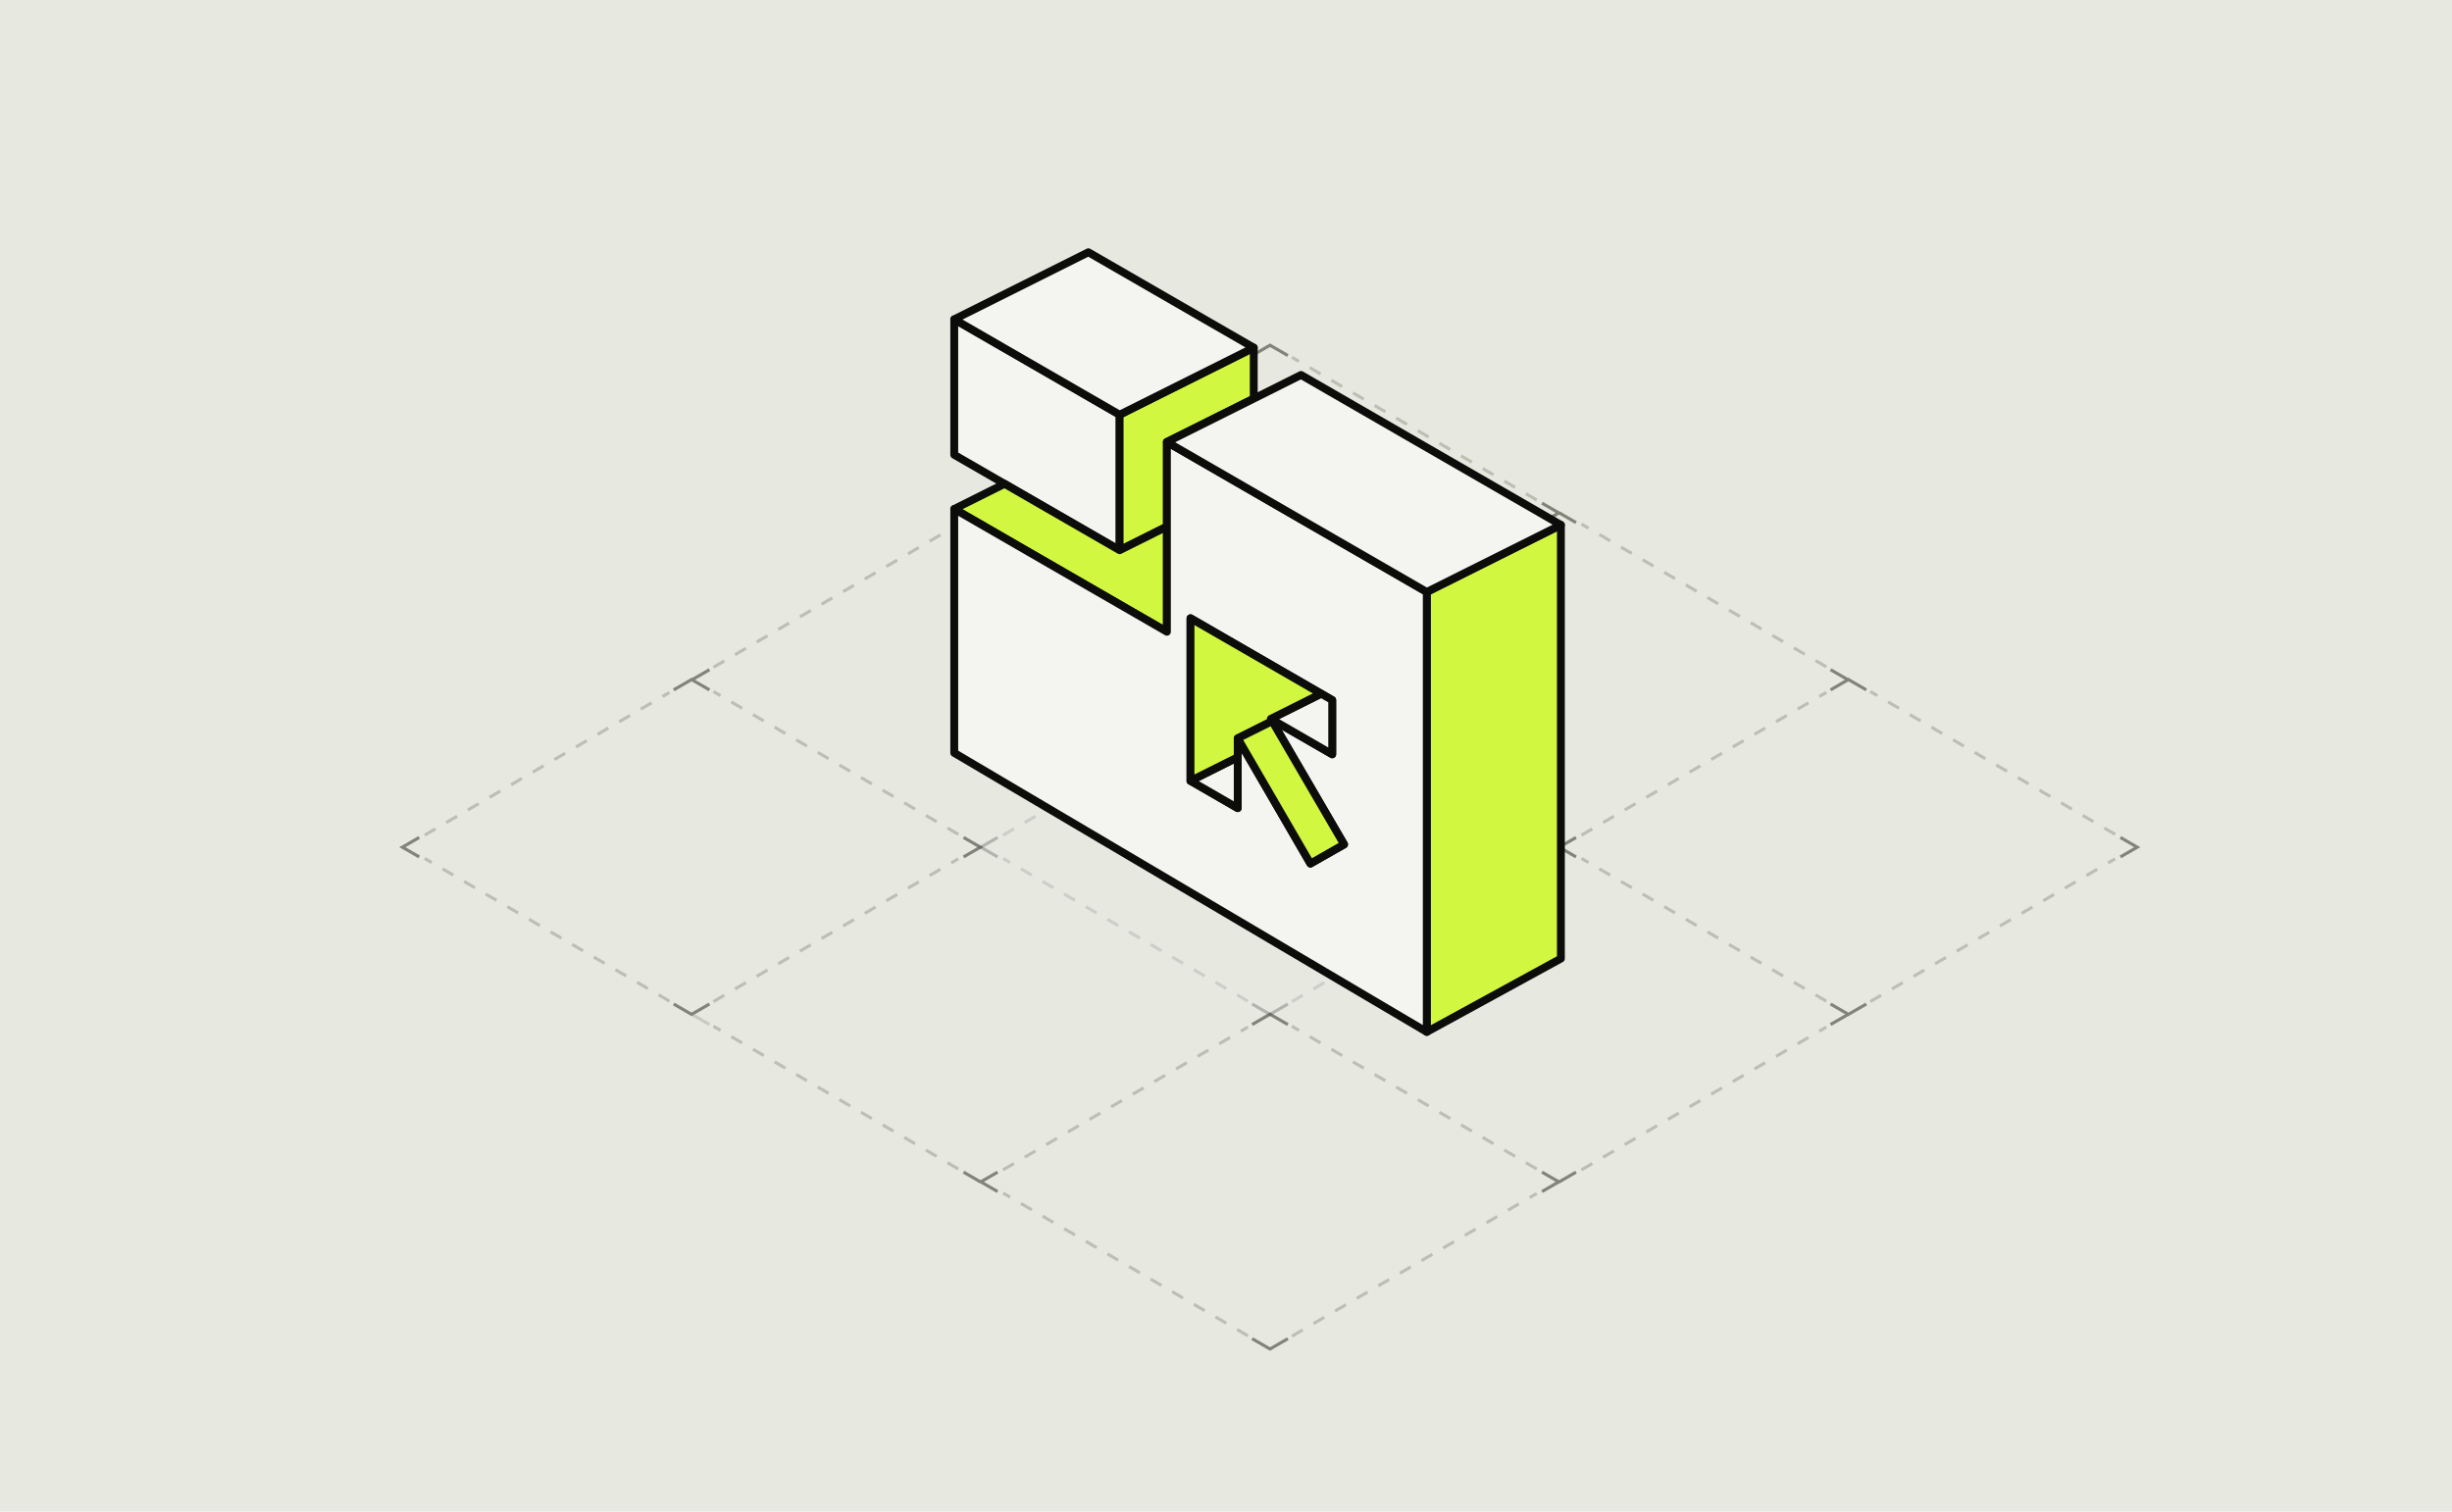<svg width="780" height="481" viewBox="0 0 780 481" fill="none" xmlns="http://www.w3.org/2000/svg">
<rect width="780" height="481" fill="#E7E9E0"/>
<path d="M226.955 212.31L304.836 166.89" stroke="#BDBFB4" stroke-width="0.996" stroke-dasharray="3.98 3.98"/>
<path d="M311.869 163.19L306.521 166.282" stroke="#828479" stroke-width="0.996"/>
<path d="M225.688 213.089L220 216.377" stroke="#828479" stroke-width="0.996"/>
<path d="M304.839 371.953L226.958 326.532" stroke="#BDBFB4" stroke-width="0.996" stroke-dasharray="3.98 3.98"/>
<path d="M306.519 372.96L311.868 376.052" stroke="#828479" stroke-width="0.996"/>
<path opacity="0.3" d="M225.69 325.997L220.001 322.708" stroke="#828479" stroke-width="0.996"/>
<path d="M488.837 159.091L410.956 113.671" stroke="#BDBFB4" stroke-width="0.996" stroke-dasharray="3.98 3.98"/>
<path d="M396.964 212.184L319.083 166.764" stroke="#BDBFB4" stroke-width="0.996" stroke-dasharray="3.98 3.98"/>
<path d="M319.083 159.362L396.964 113.942" stroke="#BDBFB4" stroke-width="0.996" stroke-dasharray="3.98 3.98"/>
<path d="M410.955 212.31L488.836 166.89" stroke="#BDBFB4" stroke-width="0.996" stroke-dasharray="3.98 3.98"/>
<path d="M317.347 160.097L311.998 163.189L317.347 166.281" stroke="#828479" stroke-width="0.996"/>
<path d="M490.517 160.098L495.866 163.19L490.517 166.282" stroke="#828479" stroke-width="0.996"/>
<path d="M409.685 213.089L403.997 216.377L398.308 213.089" stroke="#828479" stroke-width="0.996"/>
<path d="M409.685 113.135L403.997 109.846L398.308 113.135" stroke="#828479" stroke-width="0.996"/>
<path d="M488.837 371.953L410.956 326.532" stroke="#BDBFB4" stroke-width="0.996" stroke-dasharray="3.98 3.98"/>
<path d="M396.964 425.046L319.083 379.625" stroke="#BDBFB4" stroke-width="0.996" stroke-dasharray="3.98 3.98"/>
<path d="M319.083 372.224L396.964 326.803" stroke="#BDBFB4" stroke-width="0.996" stroke-dasharray="3.98 3.98"/>
<path d="M410.955 425.172L488.836 379.751" stroke="#BDBFB4" stroke-width="0.996" stroke-dasharray="3.98 3.98"/>
<path d="M317.347 372.959L311.998 376.051L317.347 379.143" stroke="#828479" stroke-width="0.996"/>
<path d="M490.517 372.959L495.866 376.051L490.517 379.143" stroke="#828479" stroke-width="0.996"/>
<path d="M409.685 425.95L403.997 429.239L398.308 425.95" stroke="#828479" stroke-width="0.996"/>
<path d="M409.685 325.997L403.997 322.708L398.308 325.997" stroke="#828479" stroke-width="0.996"/>
<path d="M580.967 212.183L503.085 166.763" stroke="#BDBFB4" stroke-width="0.996" stroke-dasharray="3.98 3.98"/>
<path d="M496 163.189L501.348 166.281" stroke="#828479" stroke-width="0.996"/>
<path d="M588.002 216.377L582.313 213.089" stroke="#828479" stroke-width="0.996"/>
<path d="M503.082 372.224L580.963 326.804" stroke="#BDBFB4" stroke-width="0.996" stroke-dasharray="3.98 3.98"/>
<path d="M501.346 372.959L495.998 376.051" stroke="#828479" stroke-width="0.996"/>
<path d="M587.999 322.708L582.311 325.996" stroke="#828479" stroke-width="0.996"/>
<path d="M304.837 265.469L226.956 220.049" stroke="#BDBFB4" stroke-width="0.996" stroke-dasharray="3.98 3.98"/>
<path d="M212.965 318.562L135.084 273.142" stroke="#BDBFB4" stroke-width="0.996" stroke-dasharray="3.98 3.98"/>
<path d="M135.083 265.74L212.964 220.32" stroke="#BDBFB4" stroke-width="0.996" stroke-dasharray="3.98 3.98"/>
<path d="M226.955 318.688L304.836 273.268" stroke="#BDBFB4" stroke-width="0.996" stroke-dasharray="3.98 3.98"/>
<path d="M133.347 266.475L127.999 269.567L133.347 272.659" stroke="#828479" stroke-width="0.996"/>
<path d="M306.518 266.476L311.866 269.568L306.518 272.66" stroke="#828479" stroke-width="0.996"/>
<path d="M225.685 319.467L219.997 322.756L214.308 319.467" stroke="#828479" stroke-width="0.996"/>
<path d="M225.685 219.513L219.997 216.225L214.308 219.513" stroke="#828479" stroke-width="0.996"/>
<path opacity="0.15" d="M488.836 265.469L410.955 220.048" stroke="#383A39" stroke-width="0.996" stroke-dasharray="3.98 3.98"/>
<path opacity="0.15" d="M396.964 318.562L319.083 273.141" stroke="#383A39" stroke-width="0.996" stroke-dasharray="3.98 3.98"/>
<path opacity="0.15" d="M319.083 265.74L396.964 220.32" stroke="#383A39" stroke-width="0.996" stroke-dasharray="3.98 3.98"/>
<path opacity="0.15" d="M410.955 318.688L488.836 273.268" stroke="#383A39" stroke-width="0.996" stroke-dasharray="3.98 3.98"/>
<path opacity="0.3" d="M317.346 266.475L311.998 269.567L317.346 272.659" stroke="#383A39" stroke-width="0.996"/>
<path opacity="0.3" d="M490.517 266.475L495.865 269.567L490.517 272.659" stroke="#383A39" stroke-width="0.996"/>
<path opacity="0.3" d="M409.685 319.466L403.996 322.755L398.308 319.466" stroke="#383A39" stroke-width="0.996"/>
<path opacity="0.3" d="M409.685 219.513L403.996 216.224L398.308 219.513" stroke="#383A39" stroke-width="0.996"/>
<path d="M672.836 265.469L594.955 220.048" stroke="#BDBFB4" stroke-width="0.996" stroke-dasharray="3.98 3.98"/>
<path d="M580.964 318.562L503.083 273.141" stroke="#BDBFB4" stroke-width="0.996" stroke-dasharray="3.98 3.98"/>
<path d="M503.082 265.74L580.963 220.32" stroke="#BDBFB4" stroke-width="0.996" stroke-dasharray="3.98 3.98"/>
<path d="M594.954 318.688L672.835 273.268" stroke="#BDBFB4" stroke-width="0.996" stroke-dasharray="3.98 3.98"/>
<path d="M501.346 266.475L495.997 269.567L501.346 272.659" stroke="#828479" stroke-width="0.996"/>
<path d="M674.517 266.475L679.865 269.567L674.517 272.659" stroke="#828479" stroke-width="0.996"/>
<path d="M593.684 319.466L587.996 322.755L582.307 319.466" stroke="#828479" stroke-width="0.996"/>
<path d="M593.684 219.513L587.996 216.224L582.307 219.513" stroke="#828479" stroke-width="0.996"/>
<path d="M496.533 167.029V305.013L453.867 328.346V188.362L496.533 167.029Z" fill="#D2F740" stroke="#0C0C0B" stroke-width="2.5" stroke-linecap="round" stroke-linejoin="round"/>
<path d="M356.162 131.957V175.072L346.221 169.333L319.554 153.952L303.554 144.715V101.6L356.162 131.957Z" fill="#F4F5F0" stroke="#0C0C0B" stroke-width="2.5" stroke-linecap="round" stroke-linejoin="round"/>
<path d="M398.829 110.624V126.837L373.848 139.317L371.202 140.64V167.562L356.162 175.072V131.957L358.808 130.634L398.829 110.624Z" fill="#D2F740" stroke="#0C0C0B" stroke-width="2.5" stroke-linecap="round" stroke-linejoin="round"/>
<path d="M398.829 110.624L358.807 130.635L356.162 131.958L303.554 101.6L346.221 80.267L398.829 110.624Z" fill="#F4F5F0" stroke="#0C0C0B" stroke-width="2.5" stroke-linecap="round" stroke-linejoin="round"/>
<path d="M371.202 167.563V201.013L346.221 186.592L303.554 161.952L319.554 153.952L346.221 169.333L356.162 175.072L371.202 167.563Z" fill="#D2F740" stroke="#0C0C0B" stroke-width="2.5" stroke-linecap="round" stroke-linejoin="round"/>
<path d="M413.869 165.28L396.183 155.061L371.202 140.64V201.014L346.221 186.592L303.554 161.952V239.563L453.869 328.347V188.363L413.869 165.28ZM416.855 274.784L403.095 251.061L396.439 239.605L393.73 234.934V257.141L378.711 248.459V196.726L420.269 220.726L421.143 221.216L421.378 221.366L423.789 222.752V240.011L410.711 232.459L405.143 229.238L404.269 228.726L404.695 229.451L407.405 234.102L424.493 263.414L427.565 268.683L416.855 274.784Z" fill="#F4F5F0" stroke="#0C0C0B" stroke-width="2.5" stroke-linecap="round" stroke-linejoin="round"/>
<path d="M393.731 240.949V257.141L378.713 248.459L389.358 243.126L393.731 240.949Z" fill="#F4F5F0" stroke="#0C0C0B" stroke-width="2.5" stroke-linecap="round" stroke-linejoin="round"/>
<path d="M423.787 222.752V240.011L410.71 232.459L405.142 229.237L404.267 228.725L420.267 220.725L421.142 221.216L421.376 221.365L423.787 222.752Z" fill="#F4F5F0" stroke="#0C0C0B" stroke-width="2.5" stroke-linecap="round" stroke-linejoin="round"/>
<path d="M404.27 228.725L404.696 229.45L393.731 234.933V240.949L389.358 243.125L378.713 248.459V196.725L420.27 220.725L404.27 228.725Z" fill="#D2F740" stroke="#0C0C0B" stroke-width="2.5" stroke-linecap="round" stroke-linejoin="round"/>
<path d="M496.534 167.029L453.867 188.362L413.867 165.28L396.182 155.061L371.2 140.64L373.846 139.317L398.827 126.837L413.867 119.306L496.534 167.029Z" fill="#F4F5F0" stroke="#0C0C0B" stroke-width="2.5" stroke-linecap="round" stroke-linejoin="round"/>
<path d="M427.564 268.683L416.854 274.784L403.094 251.061L396.438 239.605L393.729 234.934L404.694 229.451L407.404 234.102L424.492 263.414L427.564 268.683Z" fill="#D2F740" stroke="#0C0C0B" stroke-width="2.5" stroke-linecap="round" stroke-linejoin="round"/>
</svg>
